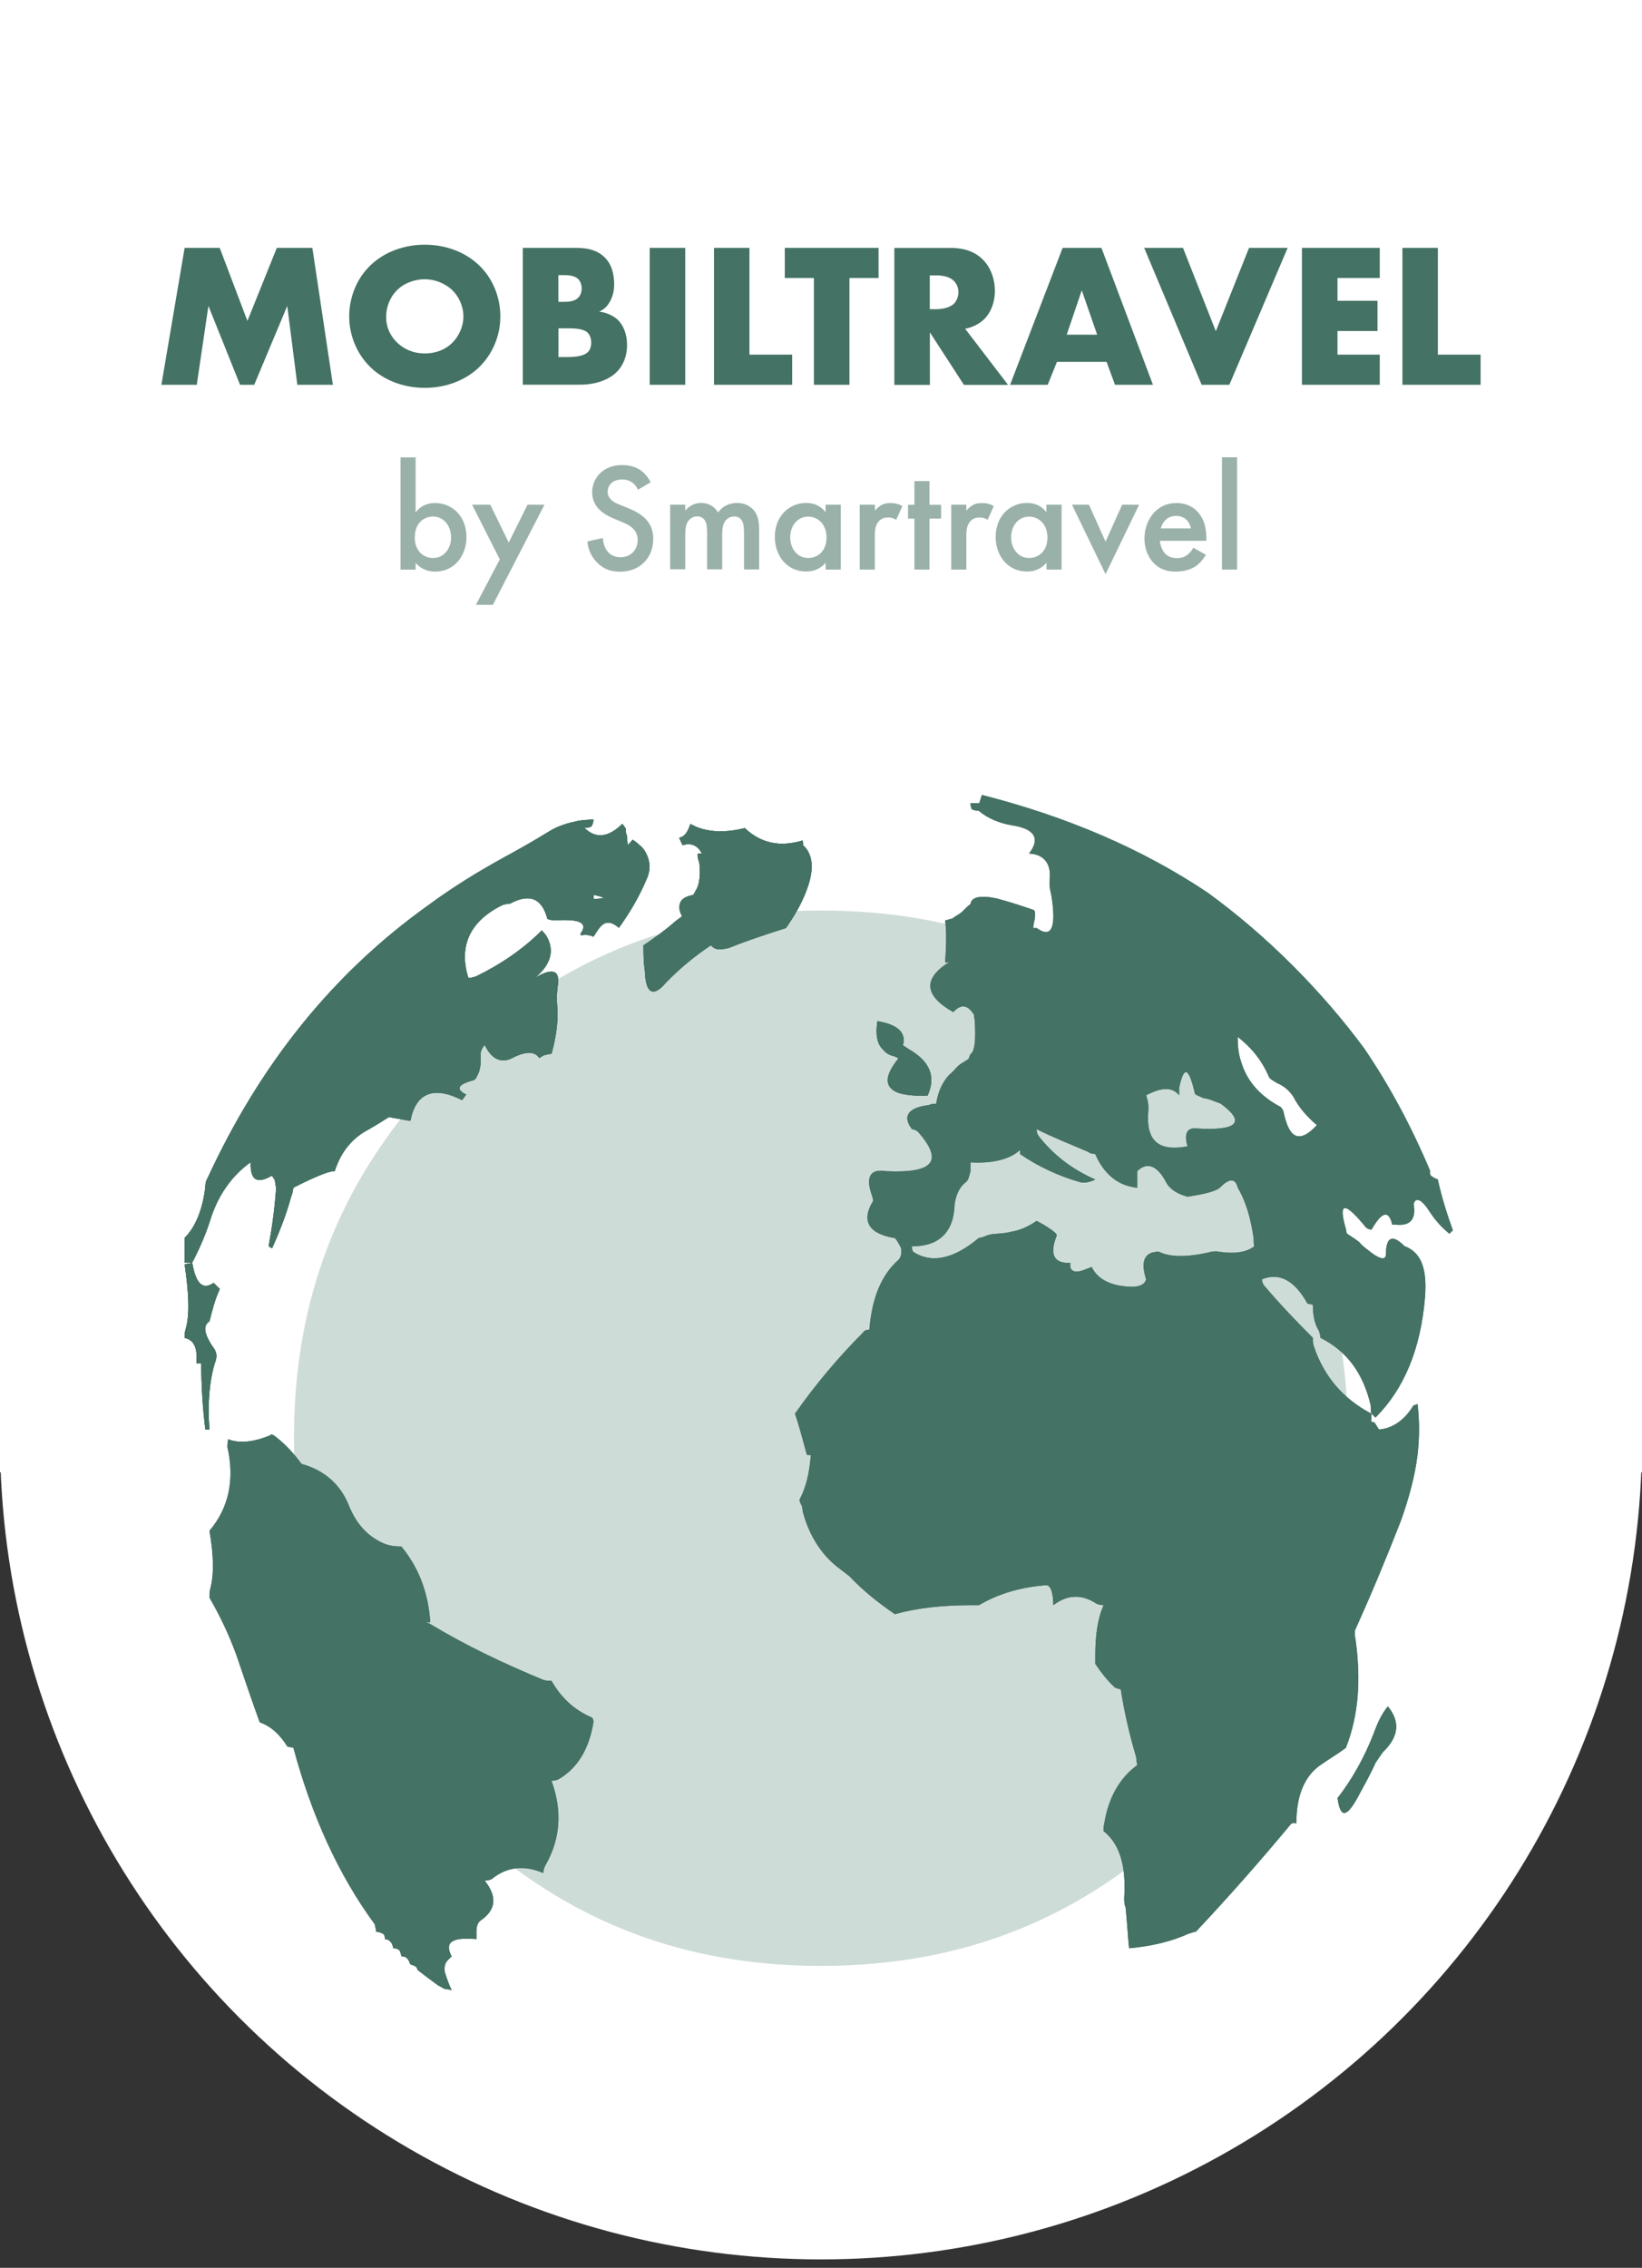 <?xml version="1.0" encoding="UTF-8"?> <svg xmlns="http://www.w3.org/2000/svg" xmlns:xlink="http://www.w3.org/1999/xlink" version="1.1" viewBox="0 0 176 243"><rect x="0" y="0" width="176" height="243" fill="#333333" stroke="none"/><defs><style> .cls-1 { clip-path: url(#clippath-6); } .cls-2 { clip-path: url(#clippath-7); } .cls-3 { clip-path: url(#clippath-4); } .cls-4 { fill: #fff; } .cls-5 { clip-path: url(#clippath-1); } .cls-6, .cls-7 { fill: #cedcd7; } .cls-8 { clip-path: url(#clippath-5); } .cls-9 { clip-path: url(#clippath-3); } .cls-7, .cls-10 { stroke: #fff; stroke-miterlimit: 10; stroke-width: 30px; } .cls-11 { fill: #9ab1a9; } .cls-12 { clip-path: url(#clippath-2); } .cls-13 { fill: #447264; } .cls-14 { clip-path: url(#clippath); } .cls-10 { fill: none; } </style><clipPath id="clippath"><path class="cls-7" d="M37.45,103.51c-13.94,14.01-20.94,30.84-20.94,50.56s7.01,36.62,20.94,50.56c14.01,14.01,30.84,21.02,50.55,21.02s36.61-7.01,50.55-21.02c14.01-13.94,20.94-30.77,20.94-50.56s-6.93-36.55-20.94-50.56c-13.94-13.94-30.76-20.95-50.55-20.95s-36.54,7.01-50.55,20.95"></path></clipPath><clipPath id="clippath-1"><path class="cls-13" d="M117.38,126.38c-2.51-1.11-4.5-2.66-6.05-4.65-.15-.22-.22-.44-.22-.74,1.77.89,3.62,1.62,5.54,2.44.15.15.44.22.74.22.89,2.07,2.36,3.4,4.5,3.62v-1.77c1.03-1.03,2.14-.66,3.1,1.18.44.81,1.25,1.25,2.29,1.55,1.92-.3,3.1-.59,3.54-1.03,1.03-1.03,1.62-.89,1.85.07.89,1.48,1.4,3.32,1.7,5.39,0,.29,0,.66.07.89-.89.66-2.14.81-3.69.59-.29-.07-.59-.07-.96,0-2.44.59-4.35.59-5.54,0-.07-.07-.37,0-.74.07-.96.3-1.18,1.25-.66,2.88-.22.74-1.11.96-2.88.66-1.55-.29-2.51-1.03-2.95-1.99l-.59.22c-1.18.52-1.85.29-1.7-.66-1.7.07-2.29-.81-1.48-2.88.07-.15-.07-.29-.44-.59-.52-.37-1.11-.74-1.7-1.03-.96.66-1.85,1.03-2.81,1.18-.52.15-1.03.15-1.7.22-.22,0-.59.07-.96.22-.3.15-.44.15-.74.22-2.73,2.29-5.09,2.73-7.01,1.48-.07-.07-.15-.3-.15-.59,2.95,0,4.5-1.55,4.58-4.5.15-1.03.52-1.85,1.18-2.36.3-.22.37-.59.52-1.18v-.96c2.44.15,4.28-.37,5.32-1.33v.44c1.92,1.33,4.13,2.36,6.5,3.03.11.02.21.03.32.03.35,0,.73-.1,1.23-.32M126.39,116.56c.52-2.44,1.03-2.22,1.7.66.07.07.37.22.89.44.66.07,1.18.37,1.85.59,2.73,1.99,1.85,2.95-2.66,2.66-.96-.07-1.26.59-.89,1.92-3.1.59-4.43-.59-4.21-3.62.07-.66,0-1.18-.22-1.85,1.7-.89,2.81-.89,3.54,0v-.81ZM137.61,119.29c-.07-.37-.22-.66-.59-.81-1.99-1.11-3.39-2.66-3.99-4.72-.29-.81-.37-1.77-.37-2.66,1.33,1.03,2.51,2.36,3.32,4.21.07.3.44.44.89.74.74.3,1.33.81,1.77,1.48.59,1.18,1.55,2.21,2.51,3.03l-.44.44c-.56.51-1.04.76-1.46.76-.74,0-1.27-.81-1.64-2.46M104.91,86.07h-.89c0,.3.07.44.15.66.22.07.44.15.74.15.96.81,2.21,1.33,3.54,1.55,2.44.37,3.1,1.4,1.85,3.03,1.55.07,2.36,1.03,2.22,2.66-.07.59,0,1.18.15,1.7.59,3.54.07,4.8-1.55,3.62h-.37c0-.22.07-.59.15-.89.07-.52.07-.89-.07-1.03-1.25-.44-2.66-.89-3.99-1.25-1.77-.37-2.73-.15-2.81.59-.29.22-.66.59-.96.89-.37.3-.74.44-.96.66l-.81.22c.15,1.03.15,2.51,0,4.5h.44c-.07.07-.22.07-.3.15-2.51,1.7-2.29,3.47.74,5.17.81-.89,1.55-.81,2.22.29,0,.07,0,.3.07.52.15,2.21,0,3.4-.44,3.69-.15.22-.15.44-.22.52-.44.3-.89.52-1.18.81-.29.3-.59.67-.89.89-.74.81-1.18,1.77-1.4,3.1-.22,0-.52,0-.81.15h-.07c-2.21.3-2.73,1.25-1.7,2.58.22,0,.44.15.59.22,2.81,3.17,1.77,4.5-3.32,4.28-1.77-.3-2.29.59-1.55,2.66.07.22.15.52.07.59-1.26,2.07-.44,3.47,2.36,3.91.29.29.44.66.66,1.03.07.44.07.89-.22,1.26-1.92,1.7-2.88,4.13-3.17,7.53-.3,0-.52.07-.66.29-2.58,2.58-5.09,5.54-7.31,8.71.44,1.26.81,2.73,1.26,4.36,0,.07.15.07.44.07-.15,1.92-.52,3.47-1.18,4.72-.07.07,0,.37.22.74.07.3.07.52.15.81.74,2.58,2.07,4.58,3.99,5.98.3.22.66.52.96.74,1.4,1.48,3.03,2.81,4.87,4.06,2.36-.66,5.09-.96,8.12-.96h.89c1.99-1.18,4.35-1.92,7.16-2.14.3,0,.44.15.59.52.15.44.22,1.03.22,1.62,1.55-1.18,3.1-1.18,4.65-.15.22.07.44.15.74.15-.66,1.48-.89,3.32-.89,5.39v.89c.59.88,1.26,1.77,2.07,2.51.07.07.3.15.66.22.37,2.44.96,4.94,1.62,7.16.07.29.07.66.15.96-1.92,1.4-3.1,3.54-3.54,6.27-.07.22-.07.52-.07.81,1.7,1.33,2.44,3.69,2.21,7.16,0,.3,0,.67.15,1.03.15,1.4.22,2.88.37,4.36,2.44-.22,4.58-.74,6.35-1.55.3-.07.59-.22.81-.22,3.47-3.69,6.86-7.53,10.11-11.44.07-.15.37-.3.66-.15,0-3.03.89-5.09,2.58-6.27.96-.67,1.85-1.18,2.73-1.85,1.4-3.54,1.62-7.38,1.03-11.66-.07-.22-.07-.59-.07-.89,1.77-3.91,3.4-7.83,4.95-11.81.81-2.29,1.48-4.65,1.77-7.01.22-1.92.22-3.69,0-5.46l-.44.15c-.89,1.48-2.14,2.44-3.69,2.58l-.37-.59c-.07-.15-.15-.22-.44-.22v-.89c-2.95-1.55-5.09-3.91-6.2-7.31-.07-.22-.07-.52-.07-.81-1.77-1.77-3.54-3.62-5.17-5.54-.15-.15-.3-.44-.3-.74,1.85-.74,3.47.07,4.87,2.58.07.07.37.07.59.15,0,1.18.22,2.14.66,2.8.07.22.15.52.15.74,2.81,1.4,4.58,3.76,5.39,7.23,0,.22,0,.59.07.88l.44.44c3.03-3.03,4.87-7.31,5.32-12.99.22-3.03-.44-4.73-2.21-5.39-1.33-1.33-1.99-.96-1.99.96-.07.59-.74.44-1.99-.59-.29-.22-.66-.52-.88-.81-.37-.29-.74-.52-1.18-.81-.15-.07-.22-.3-.22-.52-.89-3.03-.15-3.03,2.14-.22.07.07.3.22.59.22,1.11-1.92,1.85-2.14,2.22-.52h.44c1.55.15,2.14-.67,1.85-2.21.22-.81.89-.52,1.77.89.59.89,1.25,1.62,2.07,2.29l.37-.37c-.59-1.62-1.18-3.47-1.62-5.46-.22-.07-.52-.22-.59-.3-.22-.07-.3-.37-.22-.59-1.99-4.73-4.34-9.12-7.06-13.12-2.26-3.07-4.81-6.02-7.64-8.86-2.92-2.92-5.97-5.54-9.15-7.85-6.91-4.63-15-8.13-24.2-10.47l-.29.89Z"></path></clipPath><clipPath id="clippath-2"><path class="cls-13" d="M94.64,112.43c.22.37.74.66,1.18.74.37.15.52.22.44.3-1.48,1.85-1.48,3.03,0,3.62.66.22,1.7.37,3.17.3.89-1.99.3-3.62-1.99-4.95l-.66-.44c.37-1.33-.52-2.21-2.73-2.58-.22,1.33-.07,2.44.59,3.03"></path></clipPath><clipPath id="clippath-3"><path class="cls-13" d="M147.28,185.66c-1.03,2.66-2.36,5.02-3.91,7.01.29,2.07.89,2.14,2.07.07.66-1.25,1.4-2.51,1.99-3.84.3-.44.59-.89.81-1.18,1.7-1.62,1.85-3.25.52-4.87-.66.81-1.11,1.77-1.48,2.81"></path></clipPath><clipPath id="clippath-4"><path class="cls-13" d="M63.64,95.89c1.33.3,1.33.37,0,.44v-.44ZM61.87,87.99c-1.18.22-2.21.59-3.03,1.11-1.55.96-3.25,1.92-4.87,2.8-2.81,1.55-5.46,3.18-8.05,5.09-10.33,7.38-18.09,17.13-23.7,29.31-.15.22-.22.59-.22.96-.3,2.36-1.03,4.21-2.22,5.39v2.66h.81c.74-1.4,1.4-2.88,1.92-4.5.81-2.66,2.29-4.8,4.36-6.28-.07,1.92.66,2.36,2.21,1.48.07-.07.15.07.37.44.07.29.07.59.15.81-.15,2.21-.44,4.28-.81,6.28l.37.22c.81-1.77,1.55-3.69,2.07-5.61.15-.3.15-.59.22-.89,1.18-.59,2.36-1.18,3.62-1.62.3-.07.52-.15.81-.15.59-1.85,1.62-3.25,3.17-4.21.81-.44,1.77-1.03,2.58-1.55.07-.07.22,0,.59.07.59.07,1.11.22,1.77.3.59-3.03,2.51-3.76,5.54-2.22l.44-.59c-1.18-.59-.89-1.11.81-1.55.22-.07.37-.44.59-.96.07-.3.15-.66.15-.96v-.89c0-.3.15-.66.44-.96.74,1.55,1.77,1.99,2.95,1.4,1.4-.74,2.44-.74,2.88,0l.52-.3c.3-.07.59-.15.81-.15.59-2.14.74-3.84.59-5.39-.07-.66,0-1.18.07-1.85.29-1.7-.52-2.07-2.44-.89,1.77-1.48,2.14-3.03,1.18-4.58l-.44-.52c-1.99,1.99-4.36,3.62-7.09,4.95-.3.07-.52.15-.74.15q-.07,0-.07-.07c-1.03-3.4.22-6.05,3.69-7.75.3-.07.52-.15.81-.15,2.07-1.11,3.4-.59,3.99,1.62,0,.07.22.07.44.15h.96c2.21-.07,2.95.37,2.14,1.48l.07.15c.37-.07.89-.07,1.33.15l.44-.66c.66-1.03,1.33-1.11,2.29-.29,1.11-1.55,2.14-3.25,2.95-5.17.52-1.11.37-2.07-.07-2.88-.15-.3-.37-.59-.66-.81-.22-.22-.44-.37-.74-.59l-.52.59c-.07-.3-.07-.66-.07-.96-.15-.22-.15-.52-.15-.81l-.37-.52c-1.48,1.48-2.88,1.62-4.06.44.3,0,.59-.07.74-.15.15-.22.22-.52.22-.74-.66,0-1.18.07-1.77.15"></path></clipPath><clipPath id="clippath-5"><path class="cls-13" d="M19.79,135.46c.44,3.1.59,5.46.07,7.09-.07.29-.07.59-.07.81,1.03.22,1.4,1.11,1.26,2.73h.52c0,2.36.15,4.72.44,7.09h.44c-.22-2.8,0-5.24.59-7.16.22-.52.22-1.03-.07-1.48-1.11-1.55-1.25-2.51-.52-2.95.3-1.18.59-2.36,1.11-3.47l-.66-.66c-1.18.81-1.92.07-2.29-2.14l-.81.15Z"></path></clipPath><clipPath id="clippath-6"><path class="cls-13" d="M72.79,89.76l.37.81c.89-.3,1.62,0,2.07.89h-.44c0,.29,0,.66.15.89.15,1.18.07,2.14-.22,2.81-.3.52-.37.74-.44.74-1.18.22-1.62.74-1.4,1.77l.22.52c-.37.29-.74.52-1.03.81-.96.81-1.99,1.55-3.1,2.29,0,.89,0,1.84.15,2.73.07,2.44.89,2.88,2.21,1.33,1.48-1.55,3.1-2.88,4.87-4.06.22.29.59.44.89.44s.66-.07,1.03-.15c1.99-.81,4.06-1.48,6.13-2.14.81-1.18,1.7-2.58,2.29-4.28.74-2.07.59-3.62-.44-4.58l-.07-.52c-2.44.74-4.5.29-6.2-1.33-2.07.52-3.84.44-5.24-.15l-.59-.29c-.3.89-.59,1.33-1.18,1.48"></path></clipPath><clipPath id="clippath-7"><path class="cls-13" d="M29.02,153.77c-1.92.81-3.47.89-4.58.44l-.07.81c.81,3.54.15,6.57-1.92,9.01.44,2.51.52,4.65.07,6.28-.07.22-.07.59-.07.88,1.11,1.92,2.07,3.91,2.88,6.13.81,2.36,1.62,4.8,2.51,7.23,1.26.44,2.22,1.4,2.95,2.58.07.07.37.07.66.15,1.92,7.16,4.8,13.58,8.71,18.9.07.3.15.59.15.81.3,0,.59.15.74.22.15.07.22.37.22.59.3,0,.52.15.59.3.15.07.22.37.3.66.3,0,.44.07.66.22.07.15.15.37.22.66.29,0,.52.07.66.29.07.07.2.33.28.54l.06.05c.21.02.41.15.54.22.08.08.14.21.18.35.71.55,1.42,1.09,2.14,1.61l.71.4c.3.07.52.07.81.15-.3-.59-.52-1.25-.74-1.92-.07-.52,0-.96.29-1.26l.44-.44c-.81-1.55.07-2.07,2.66-1.85v-.81c0-.59.15-.96.44-1.18,1.62-1.11,1.85-2.51.44-4.28.29,0,.59-.07.74-.15,1.62-1.33,3.47-1.55,5.54-.66,0-.22.07-.52.22-.81,1.62-2.81,1.85-5.83.66-9.08.3,0,.59-.07.74-.15,2.07-1.18,3.32-3.32,3.76-6.13,0-.29-.07-.44-.22-.52-1.92-.81-3.32-2.22-4.28-3.91-.22,0-.52,0-.81-.07-4.28-1.77-8.34-3.69-12.25-6.05-.07-.07-.3-.07-.37-.15h.44c-.22-3.32-1.33-5.98-3.1-8.12-.59,0-1.18-.07-1.62-.22-1.92-.74-3.17-2.14-3.99-4.13-.89-2.29-2.66-3.84-5.09-4.5-.81-1.11-1.7-2.07-2.73-2.88-.21-.16-.39-.28-.5-.28-.04,0-.07.02-.09.06"></path></clipPath></defs><g><g id="Livello_1"><g><circle class="cls-4" cx="88" cy="154.1" r="88"></circle><rect class="cls-4" y="-105.32" width="176" height="263.08"></rect><g><g><path class="cls-6" d="M37.45,103.51c-13.94,14.01-20.94,30.84-20.94,50.56s7.01,36.62,20.94,50.56c14.01,14.01,30.84,21.02,50.55,21.02s36.61-7.01,50.55-21.02c14.01-13.94,20.94-30.77,20.94-50.56s-6.93-36.55-20.94-50.56c-13.94-13.94-30.76-20.95-50.55-20.95s-36.54,7.01-50.55,20.95"></path><g class="cls-14"><rect class="cls-7" x="-29.25" y="36.81" width="234.51" height="234.59"></rect></g><path class="cls-10" d="M37.45,103.51c-13.94,14.01-20.94,30.84-20.94,50.56s7.01,36.62,20.94,50.56c14.01,14.01,30.84,21.02,50.55,21.02s36.61-7.01,50.55-21.02c14.01-13.94,20.94-30.77,20.94-50.56s-6.93-36.55-20.94-50.56c-13.94-13.94-30.76-20.95-50.55-20.95s-36.54,7.01-50.55,20.95"></path></g><g><path class="cls-13" d="M117.38,126.38c-2.51-1.11-4.5-2.66-6.05-4.65-.15-.22-.22-.44-.22-.74,1.77.89,3.62,1.62,5.54,2.44.15.15.44.22.74.22.89,2.07,2.36,3.4,4.5,3.62v-1.77c1.03-1.03,2.14-.66,3.1,1.18.44.81,1.25,1.25,2.29,1.55,1.92-.3,3.1-.59,3.54-1.03,1.03-1.03,1.62-.89,1.85.07.89,1.48,1.4,3.32,1.7,5.39,0,.29,0,.66.07.89-.89.66-2.14.81-3.69.59-.29-.07-.59-.07-.96,0-2.44.59-4.35.59-5.54,0-.07-.07-.37,0-.74.07-.96.3-1.18,1.25-.66,2.88-.22.74-1.11.96-2.88.66-1.55-.29-2.51-1.03-2.95-1.99l-.59.22c-1.18.52-1.85.29-1.7-.66-1.7.07-2.29-.81-1.48-2.88.07-.15-.07-.29-.44-.59-.52-.37-1.11-.74-1.7-1.03-.96.66-1.85,1.03-2.81,1.18-.52.15-1.03.15-1.7.22-.22,0-.59.07-.96.22-.3.15-.44.15-.74.22-2.73,2.29-5.09,2.73-7.01,1.48-.07-.07-.15-.3-.15-.59,2.95,0,4.5-1.55,4.58-4.5.15-1.03.52-1.85,1.18-2.36.3-.22.37-.59.52-1.18v-.96c2.44.15,4.28-.37,5.32-1.33v.44c1.92,1.33,4.13,2.36,6.5,3.03.11.02.21.03.32.03.35,0,.73-.1,1.23-.32M126.39,116.56c.52-2.44,1.03-2.22,1.7.66.07.07.37.22.89.44.66.07,1.18.37,1.85.59,2.73,1.99,1.85,2.95-2.66,2.66-.96-.07-1.26.59-.89,1.92-3.1.59-4.43-.59-4.21-3.62.07-.66,0-1.18-.22-1.85,1.7-.89,2.81-.89,3.54,0v-.81ZM137.61,119.29c-.07-.37-.22-.66-.59-.81-1.99-1.11-3.39-2.66-3.99-4.72-.29-.81-.37-1.77-.37-2.66,1.33,1.03,2.51,2.36,3.32,4.21.07.3.44.44.89.74.74.3,1.33.81,1.77,1.48.59,1.18,1.55,2.21,2.51,3.03l-.44.44c-.56.51-1.04.76-1.46.76-.74,0-1.27-.81-1.64-2.46M104.91,86.07h-.89c0,.3.07.44.15.66.22.07.44.15.74.15.96.81,2.21,1.33,3.54,1.55,2.44.37,3.1,1.4,1.85,3.03,1.55.07,2.36,1.03,2.22,2.66-.07.59,0,1.18.15,1.7.59,3.54.07,4.8-1.55,3.62h-.37c0-.22.07-.59.15-.89.07-.52.07-.89-.07-1.03-1.25-.44-2.66-.89-3.99-1.25-1.77-.37-2.73-.15-2.81.59-.29.22-.66.59-.96.89-.37.3-.74.44-.96.66l-.81.22c.15,1.03.15,2.51,0,4.5h.44c-.07.07-.22.07-.3.15-2.51,1.7-2.29,3.47.74,5.17.81-.89,1.55-.81,2.22.29,0,.07,0,.3.07.52.15,2.21,0,3.4-.44,3.69-.15.22-.15.44-.22.52-.44.3-.89.52-1.18.81-.29.3-.59.67-.89.89-.74.81-1.18,1.77-1.4,3.1-.22,0-.52,0-.81.15h-.07c-2.21.3-2.73,1.25-1.7,2.58.22,0,.44.15.59.22,2.81,3.17,1.77,4.5-3.32,4.28-1.77-.3-2.29.59-1.55,2.66.07.22.15.52.07.59-1.26,2.07-.44,3.47,2.36,3.91.29.29.44.66.66,1.03.07.44.07.89-.22,1.26-1.92,1.7-2.88,4.13-3.17,7.53-.3,0-.52.07-.66.29-2.58,2.58-5.09,5.54-7.31,8.71.44,1.26.81,2.73,1.26,4.36,0,.07.15.07.44.07-.15,1.92-.52,3.47-1.18,4.72-.07.07,0,.37.22.74.07.3.07.52.15.81.74,2.58,2.07,4.58,3.99,5.98.3.22.66.52.96.74,1.4,1.48,3.03,2.81,4.87,4.06,2.36-.66,5.09-.96,8.12-.96h.89c1.99-1.18,4.35-1.92,7.16-2.14.3,0,.44.15.59.52.15.44.22,1.03.22,1.62,1.55-1.18,3.1-1.18,4.65-.15.22.07.44.15.74.15-.66,1.48-.89,3.32-.89,5.39v.89c.59.88,1.26,1.77,2.07,2.51.07.07.3.15.66.22.37,2.44.96,4.94,1.62,7.16.07.29.07.66.15.96-1.92,1.4-3.1,3.54-3.54,6.27-.07.22-.07.52-.07.81,1.7,1.33,2.44,3.69,2.21,7.16,0,.3,0,.67.15,1.03.15,1.4.22,2.88.37,4.36,2.44-.22,4.58-.74,6.35-1.55.3-.07.59-.22.81-.22,3.47-3.69,6.86-7.53,10.11-11.44.07-.15.37-.3.66-.15,0-3.03.89-5.09,2.58-6.27.96-.67,1.85-1.18,2.73-1.85,1.4-3.54,1.62-7.38,1.03-11.66-.07-.22-.07-.59-.07-.89,1.77-3.91,3.4-7.83,4.95-11.81.81-2.29,1.48-4.65,1.77-7.01.22-1.92.22-3.69,0-5.46l-.44.15c-.89,1.48-2.14,2.44-3.69,2.58l-.37-.59c-.07-.15-.15-.22-.44-.22v-.89c-2.95-1.55-5.09-3.91-6.2-7.31-.07-.22-.07-.52-.07-.81-1.77-1.77-3.54-3.62-5.17-5.54-.15-.15-.3-.44-.3-.74,1.85-.74,3.47.07,4.87,2.58.07.07.37.07.59.15,0,1.18.22,2.14.66,2.8.07.22.15.52.15.74,2.81,1.4,4.58,3.76,5.39,7.23,0,.22,0,.59.07.88l.44.44c3.03-3.03,4.87-7.31,5.32-12.99.22-3.03-.44-4.73-2.21-5.39-1.33-1.33-1.99-.96-1.99.96-.07.59-.74.44-1.99-.59-.29-.22-.66-.52-.88-.81-.37-.29-.74-.52-1.18-.81-.15-.07-.22-.3-.22-.52-.89-3.03-.15-3.03,2.14-.22.07.07.3.22.59.22,1.11-1.92,1.85-2.14,2.22-.52h.44c1.55.15,2.14-.67,1.85-2.21.22-.81.89-.52,1.77.89.59.89,1.25,1.62,2.07,2.29l.37-.37c-.59-1.62-1.18-3.47-1.62-5.46-.22-.07-.52-.22-.59-.3-.22-.07-.3-.37-.22-.59-1.99-4.73-4.34-9.12-7.06-13.12-2.26-3.07-4.81-6.02-7.64-8.86-2.92-2.92-5.97-5.54-9.15-7.85-6.91-4.63-15-8.13-24.2-10.47l-.29.89Z"></path><g class="cls-5"><rect class="cls-13" x="39.44" y="39.43" width="162.01" height="215.09"></rect></g></g><g><path class="cls-13" d="M94.64,112.43c.22.37.74.66,1.18.74.37.15.52.22.44.3-1.48,1.85-1.48,3.03,0,3.62.66.22,1.7.37,3.17.3.89-1.99.3-3.62-1.99-4.95l-.66-.44c.37-1.33-.52-2.21-2.73-2.58-.22,1.33-.07,2.44.59,3.03"></path><g class="cls-12"><rect class="cls-13" x="48.2" y="63.64" width="97.39" height="99.51"></rect><rect class="cls-13" x="48.07" y="63.64" width="98.01" height="99.56"></rect></g></g><g><path class="cls-13" d="M147.28,185.66c-1.03,2.66-2.36,5.02-3.91,7.01.29,2.07.89,2.14,2.07.07.66-1.25,1.4-2.51,1.99-3.84.3-.44.59-.89.81-1.18,1.7-1.62,1.85-3.25.52-4.87-.66.81-1.11,1.77-1.48,2.81"></path><g class="cls-9"><rect class="cls-13" x="97.61" y="137.1" width="97.79" height="102.92"></rect><rect class="cls-13" x="97.61" y="137.1" width="98.23" height="103.47"></rect></g></g><g><path class="cls-13" d="M63.64,95.89c1.33.3,1.33.37,0,.44v-.44ZM61.87,87.99c-1.18.22-2.21.59-3.03,1.11-1.55.96-3.25,1.92-4.87,2.8-2.81,1.55-5.46,3.18-8.05,5.09-10.33,7.38-18.09,17.13-23.7,29.31-.15.22-.22.59-.22.96-.3,2.36-1.03,4.21-2.22,5.39v2.66h.81c.74-1.4,1.4-2.88,1.92-4.5.81-2.66,2.29-4.8,4.36-6.28-.07,1.92.66,2.36,2.21,1.48.07-.07.15.07.37.44.07.29.07.59.15.81-.15,2.21-.44,4.28-.81,6.28l.37.22c.81-1.77,1.55-3.69,2.07-5.61.15-.3.15-.59.22-.89,1.18-.59,2.36-1.18,3.62-1.62.3-.07.52-.15.81-.15.59-1.85,1.62-3.25,3.17-4.21.81-.44,1.77-1.03,2.58-1.55.07-.07.22,0,.59.07.59.07,1.11.22,1.77.3.59-3.03,2.51-3.76,5.54-2.22l.44-.59c-1.18-.59-.89-1.11.81-1.55.22-.07.37-.44.59-.96.07-.3.15-.66.15-.96v-.89c0-.3.15-.66.44-.96.74,1.55,1.77,1.99,2.95,1.4,1.4-.74,2.44-.74,2.88,0l.52-.3c.3-.07.59-.15.81-.15.59-2.14.74-3.84.59-5.39-.07-.66,0-1.18.07-1.85.29-1.7-.52-2.07-2.44-.89,1.77-1.48,2.14-3.03,1.18-4.58l-.44-.52c-1.99,1.99-4.36,3.62-7.09,4.95-.3.07-.52.15-.74.15q-.07,0-.07-.07c-1.03-3.4.22-6.05,3.69-7.75.3-.07.52-.15.81-.15,2.07-1.11,3.4-.59,3.99,1.62,0,.07.22.07.44.15h.96c2.21-.07,2.95.37,2.14,1.48l.07.15c.37-.07.89-.07,1.33.15l.44-.66c.66-1.03,1.33-1.11,2.29-.29,1.11-1.55,2.14-3.25,2.95-5.17.52-1.11.37-2.07-.07-2.88-.15-.3-.37-.59-.66-.81-.22-.22-.44-.37-.74-.59l-.52.59c-.07-.3-.07-.66-.07-.96-.15-.22-.15-.52-.15-.81l-.37-.52c-1.48,1.48-2.88,1.62-4.06.44.3,0,.59-.07.74-.15.15-.22.22-.52.22-.74-.66,0-1.18.07-1.77.15"></path><g class="cls-3"><rect class="cls-13" x="-25.96" y="42.09" width="141.37" height="138.98"></rect><rect class="cls-13" x="-25.96" y="42.09" width="141.56" height="138.98"></rect></g></g><g><path class="cls-13" d="M19.79,135.46c.44,3.1.59,5.46.07,7.09-.07.29-.07.59-.07.81,1.03.22,1.4,1.11,1.26,2.73h.52c0,2.36.15,4.72.44,7.09h.44c-.22-2.8,0-5.24.59-7.16.22-.52.22-1.03-.07-1.48-1.11-1.55-1.25-2.51-.52-2.95.3-1.18.59-2.36,1.11-3.47l-.66-.66c-1.18.81-1.92.07-2.29-2.14l-.81.15Z"></path><g class="cls-8"><rect class="cls-13" x="-25.96" y="89.56" width="95.28" height="109.38"></rect><rect class="cls-13" x="-25.96" y="89.56" width="95.28" height="109.38"></rect></g></g><g><path class="cls-13" d="M72.79,89.76l.37.81c.89-.3,1.62,0,2.07.89h-.44c0,.29,0,.66.15.89.15,1.18.07,2.14-.22,2.81-.3.52-.37.74-.44.74-1.18.22-1.62.74-1.4,1.77l.22.52c-.37.29-.74.52-1.03.81-.96.81-1.99,1.55-3.1,2.29,0,.89,0,1.84.15,2.73.07,2.44.89,2.88,2.21,1.33,1.48-1.55,3.1-2.88,4.87-4.06.22.29.59.44.89.44s.66-.07,1.03-.15c1.99-.81,4.06-1.48,6.13-2.14.81-1.18,1.7-2.58,2.29-4.28.74-2.07.59-3.62-.44-4.58l-.07-.52c-2.44.74-4.5.29-6.2-1.33-2.07.52-3.84.44-5.24-.15l-.59-.29c-.3.89-.59,1.33-1.18,1.48"></path><g class="cls-1"><rect class="cls-13" x="23.2" y="42.53" width="109.54" height="109.47"></rect><rect class="cls-13" x="23.2" y="42.53" width="109.82" height="110.12"></rect></g></g><g><path class="cls-13" d="M29.02,153.77c-1.92.81-3.47.89-4.58.44l-.07.81c.81,3.54.15,6.57-1.92,9.01.44,2.51.52,4.65.07,6.28-.07.22-.07.59-.07.88,1.11,1.92,2.07,3.91,2.88,6.13.81,2.36,1.62,4.8,2.51,7.23,1.26.44,2.22,1.4,2.95,2.58.07.07.37.07.66.15,1.92,7.16,4.8,13.58,8.71,18.9.07.3.15.59.15.81.3,0,.59.15.74.22.15.07.22.37.22.59.3,0,.52.15.59.3.15.07.22.37.3.66.3,0,.44.07.66.22.07.15.15.37.22.66.29,0,.52.07.66.29.07.07.2.33.28.54l.06.05c.21.02.41.15.54.22.08.08.14.21.18.35.71.55,1.42,1.09,2.14,1.61l.71.4c.3.07.52.07.81.15-.3-.59-.52-1.25-.74-1.92-.07-.52,0-.96.29-1.26l.44-.44c-.81-1.55.07-2.07,2.66-1.85v-.81c0-.59.15-.96.44-1.18,1.62-1.11,1.85-2.51.44-4.28.29,0,.59-.07.74-.15,1.62-1.33,3.47-1.55,5.54-.66,0-.22.07-.52.22-.81,1.62-2.81,1.85-5.83.66-9.08.3,0,.59-.07.74-.15,2.07-1.18,3.32-3.32,3.76-6.13,0-.29-.07-.44-.22-.52-1.92-.81-3.32-2.22-4.28-3.91-.22,0-.52,0-.81-.07-4.28-1.77-8.34-3.69-12.25-6.05-.07-.07-.3-.07-.37-.15h.44c-.22-3.32-1.33-5.98-3.1-8.12-.59,0-1.18-.07-1.62-.22-1.92-.74-3.17-2.14-3.99-4.13-.89-2.29-2.66-3.84-5.09-4.5-.81-1.11-1.7-2.07-2.73-2.88-.21-.16-.39-.28-.5-.28-.04,0-.07.02-.09.06"></path><g class="cls-2"><rect class="cls-13" x="-23.31" y="107.86" width="132.7" height="151.16"></rect></g></g></g><g><path class="cls-13" d="M17.3,41.23l2.49-14.67h3.76l2.97,7.83,3.15-7.83h3.81l2.2,14.67h-3.81l-1.08-8.45-3.54,8.45h-1.52l-3.39-8.45-1.25,8.45h-3.78Z"></path><path class="cls-13" d="M51.32,39.38c-1.5,1.43-3.61,2.18-5.79,2.18s-4.29-.75-5.79-2.18c-1.56-1.5-2.31-3.54-2.31-5.48s.75-4.03,2.31-5.5c1.5-1.43,3.61-2.18,5.79-2.18s4.29.75,5.79,2.18c1.56,1.47,2.31,3.54,2.31,5.5s-.75,3.98-2.31,5.48ZM42.56,31.09c-.79.77-1.17,1.85-1.17,2.88,0,1.3.62,2.2,1.17,2.73.7.68,1.69,1.17,2.97,1.17s2.27-.46,2.95-1.14,1.19-1.69,1.19-2.82-.51-2.16-1.19-2.82c-.81-.77-1.94-1.17-2.95-1.17s-2.18.37-2.97,1.17Z"></path><path class="cls-13" d="M56.04,41.23v-14.67h5.68c1.06,0,2.31.15,3.21,1.14.51.55.9,1.45.9,2.75,0,.64-.11,1.19-.42,1.8-.31.57-.64.9-1.19,1.14.77.09,1.54.44,2,.88.59.57.99,1.52.99,2.68,0,1.39-.53,2.33-1.08,2.88-.79.81-2.18,1.39-3.98,1.39h-6.12ZM59.85,32.34h.7c.4,0,1.06-.04,1.45-.46.24-.24.35-.64.35-.97,0-.37-.13-.75-.35-.99-.24-.24-.7-.44-1.45-.44h-.7v2.86ZM59.85,38.26h.86c1.06,0,1.94-.11,2.35-.59.18-.2.31-.53.31-.95,0-.46-.15-.84-.37-1.06-.46-.46-1.41-.48-2.35-.48h-.79v3.08Z"></path><path class="cls-13" d="M73.45,26.56v14.67h-3.81v-14.67h3.81Z"></path><path class="cls-13" d="M80.33,26.56v11.44h4.58v3.23h-8.38v-14.67h3.81Z"></path><path class="cls-13" d="M91.05,29.79v11.44h-3.81v-11.44h-3.12v-3.23h10.05v3.23h-3.12Z"></path><path class="cls-13" d="M101.8,26.56c1.1,0,2.51.18,3.59,1.3.84.86,1.25,2.13,1.25,3.3,0,1.25-.44,2.35-1.17,3.06-.57.55-1.34.88-2.02,1.01l4.6,6.01h-4.73l-3.65-5.63v5.63h-3.81v-14.67h5.94ZM99.67,33.13h.73c.57,0,1.39-.15,1.85-.59.29-.29.48-.77.48-1.23s-.18-.92-.51-1.23c-.35-.35-.99-.57-1.83-.57h-.73v3.63Z"></path><path class="cls-13" d="M118.61,38.77h-5.32l-.99,2.46h-4.03l5.63-14.67h4.16l5.52,14.67h-4.07l-.9-2.46ZM117.6,35.86l-1.65-4.75-1.61,4.75h3.26Z"></path><path class="cls-13" d="M126.8,26.56l3.52,8.93,3.56-8.93h4.14l-6.25,14.67h-2.97l-6.16-14.67h4.16Z"></path><path class="cls-13" d="M147.89,29.79h-4.53v2.44h4.29v3.24h-4.29v2.53h4.53v3.23h-8.34v-14.67h8.34v3.23Z"></path><path class="cls-13" d="M154.12,26.56v11.44h4.58v3.23h-8.38v-14.67h3.81Z"></path><path class="cls-11" d="M44.56,54.89c.66-.86,1.55-.99,2.06-.99,1.83,0,3.38,1.39,3.38,3.65,0,1.91-1.22,3.7-3.37,3.7-.5,0-1.37-.12-2.08-.94v.73h-1.62v-12.03h1.62v5.89ZM44.46,57.6c0,1.45.94,2.19,1.96,2.19,1.17,0,1.93-1.01,1.93-2.21s-.76-2.23-1.93-2.23c-1.02,0-1.96.73-1.96,2.24Z"></path><path class="cls-11" d="M53.57,59.94l-2.97-5.86h1.95l1.98,4.06,2.01-4.06h1.82l-5.53,10.73h-1.82l2.56-4.87Z"></path><path class="cls-11" d="M68.37,52.47c-.1-.25-.25-.48-.5-.69-.35-.28-.71-.4-1.19-.4-1.02,0-1.55.61-1.55,1.32,0,.33.12.91,1.19,1.34l1.11.45c2.03.83,2.59,1.98,2.59,3.24,0,2.1-1.49,3.53-3.55,3.53-1.27,0-2.03-.48-2.59-1.11-.59-.66-.86-1.39-.92-2.14l1.67-.36c0,.54.2,1.06.46,1.4.31.4.78.66,1.44.66,1.02,0,1.82-.74,1.82-1.85s-.86-1.58-1.58-1.88l-1.06-.45c-.91-.38-2.24-1.14-2.24-2.79,0-1.49,1.15-2.91,3.22-2.91,1.19,0,1.86.45,2.21.74.3.26.61.64.84,1.11l-1.35.79Z"></path><path class="cls-11" d="M71.83,54.08h1.62v.64c.54-.66,1.19-.83,1.72-.83.73,0,1.4.35,1.8,1.02.58-.83,1.45-1.02,2.06-1.02.84,0,1.58.4,1.98,1.09.13.23.36.74.36,1.75v4.29h-1.62v-3.83c0-.78-.08-1.09-.15-1.24-.1-.26-.35-.61-.92-.61-.4,0-.74.21-.96.51-.28.4-.31.99-.31,1.58v3.58h-1.62v-3.83c0-.78-.08-1.09-.15-1.24-.1-.26-.35-.61-.92-.61-.4,0-.74.21-.96.51-.28.4-.31.99-.31,1.58v3.58h-1.62v-6.95Z"></path><path class="cls-11" d="M88.5,54.08h1.62v6.95h-1.62v-.73c-.71.83-1.58.94-2.08.94-2.15,0-3.37-1.78-3.37-3.7,0-2.26,1.55-3.65,3.38-3.65.51,0,1.4.13,2.06.99v-.81ZM84.7,57.58c0,1.2.76,2.21,1.93,2.21,1.02,0,1.96-.74,1.96-2.19s-.94-2.24-1.96-2.24c-1.17,0-1.93.99-1.93,2.23Z"></path><path class="cls-11" d="M92.16,54.08h1.62v.63c.18-.21.45-.45.68-.58.31-.18.63-.23.99-.23.4,0,.83.07,1.27.33l-.66,1.47c-.36-.23-.66-.25-.83-.25-.35,0-.69.05-1.01.38-.45.48-.45,1.14-.45,1.6v3.6h-1.62v-6.95Z"></path><path class="cls-11" d="M99.63,55.57v5.46h-1.62v-5.46h-.68v-1.48h.68v-2.54h1.62v2.54h1.24v1.48h-1.24Z"></path><path class="cls-11" d="M101.96,54.08h1.62v.63c.18-.21.45-.45.68-.58.31-.18.63-.23.99-.23.4,0,.83.07,1.27.33l-.66,1.47c-.36-.23-.66-.25-.82-.25-.35,0-.69.05-1.01.38-.45.48-.45,1.14-.45,1.6v3.6h-1.62v-6.95Z"></path><path class="cls-11" d="M112.17,54.08h1.62v6.95h-1.62v-.73c-.71.83-1.58.94-2.08.94-2.15,0-3.37-1.78-3.37-3.7,0-2.26,1.55-3.65,3.38-3.65.51,0,1.4.13,2.06.99v-.81ZM108.38,57.58c0,1.2.76,2.21,1.93,2.21,1.02,0,1.96-.74,1.96-2.19s-.94-2.24-1.96-2.24c-1.17,0-1.93.99-1.93,2.23Z"></path><path class="cls-11" d="M116.72,54.08l1.78,3.96,1.78-3.96h1.82l-3.6,7.44-3.6-7.44h1.82Z"></path><path class="cls-11" d="M129.25,59.45c-.3.53-.73.99-1.17,1.27-.56.36-1.3.53-2.05.53-.92,0-1.68-.23-2.34-.89-.66-.66-1.02-1.62-1.02-2.66s.38-2.11,1.11-2.86c.58-.58,1.34-.94,2.33-.94,1.11,0,1.82.48,2.23.91.89.93.97,2.21.97,2.94v.2h-4.98c.03.49.25,1.06.59,1.4.38.38.84.45,1.24.45.45,0,.78-.1,1.11-.35.28-.21.5-.5.64-.76l1.35.76ZM127.65,56.62c-.07-.38-.25-.71-.5-.94-.21-.2-.56-.4-1.09-.4-.56,0-.92.23-1.14.45-.23.21-.41.54-.5.89h3.22Z"></path><path class="cls-11" d="M132.6,49v12.03h-1.62v-12.03h1.62Z"></path></g></g></g></g></svg> 